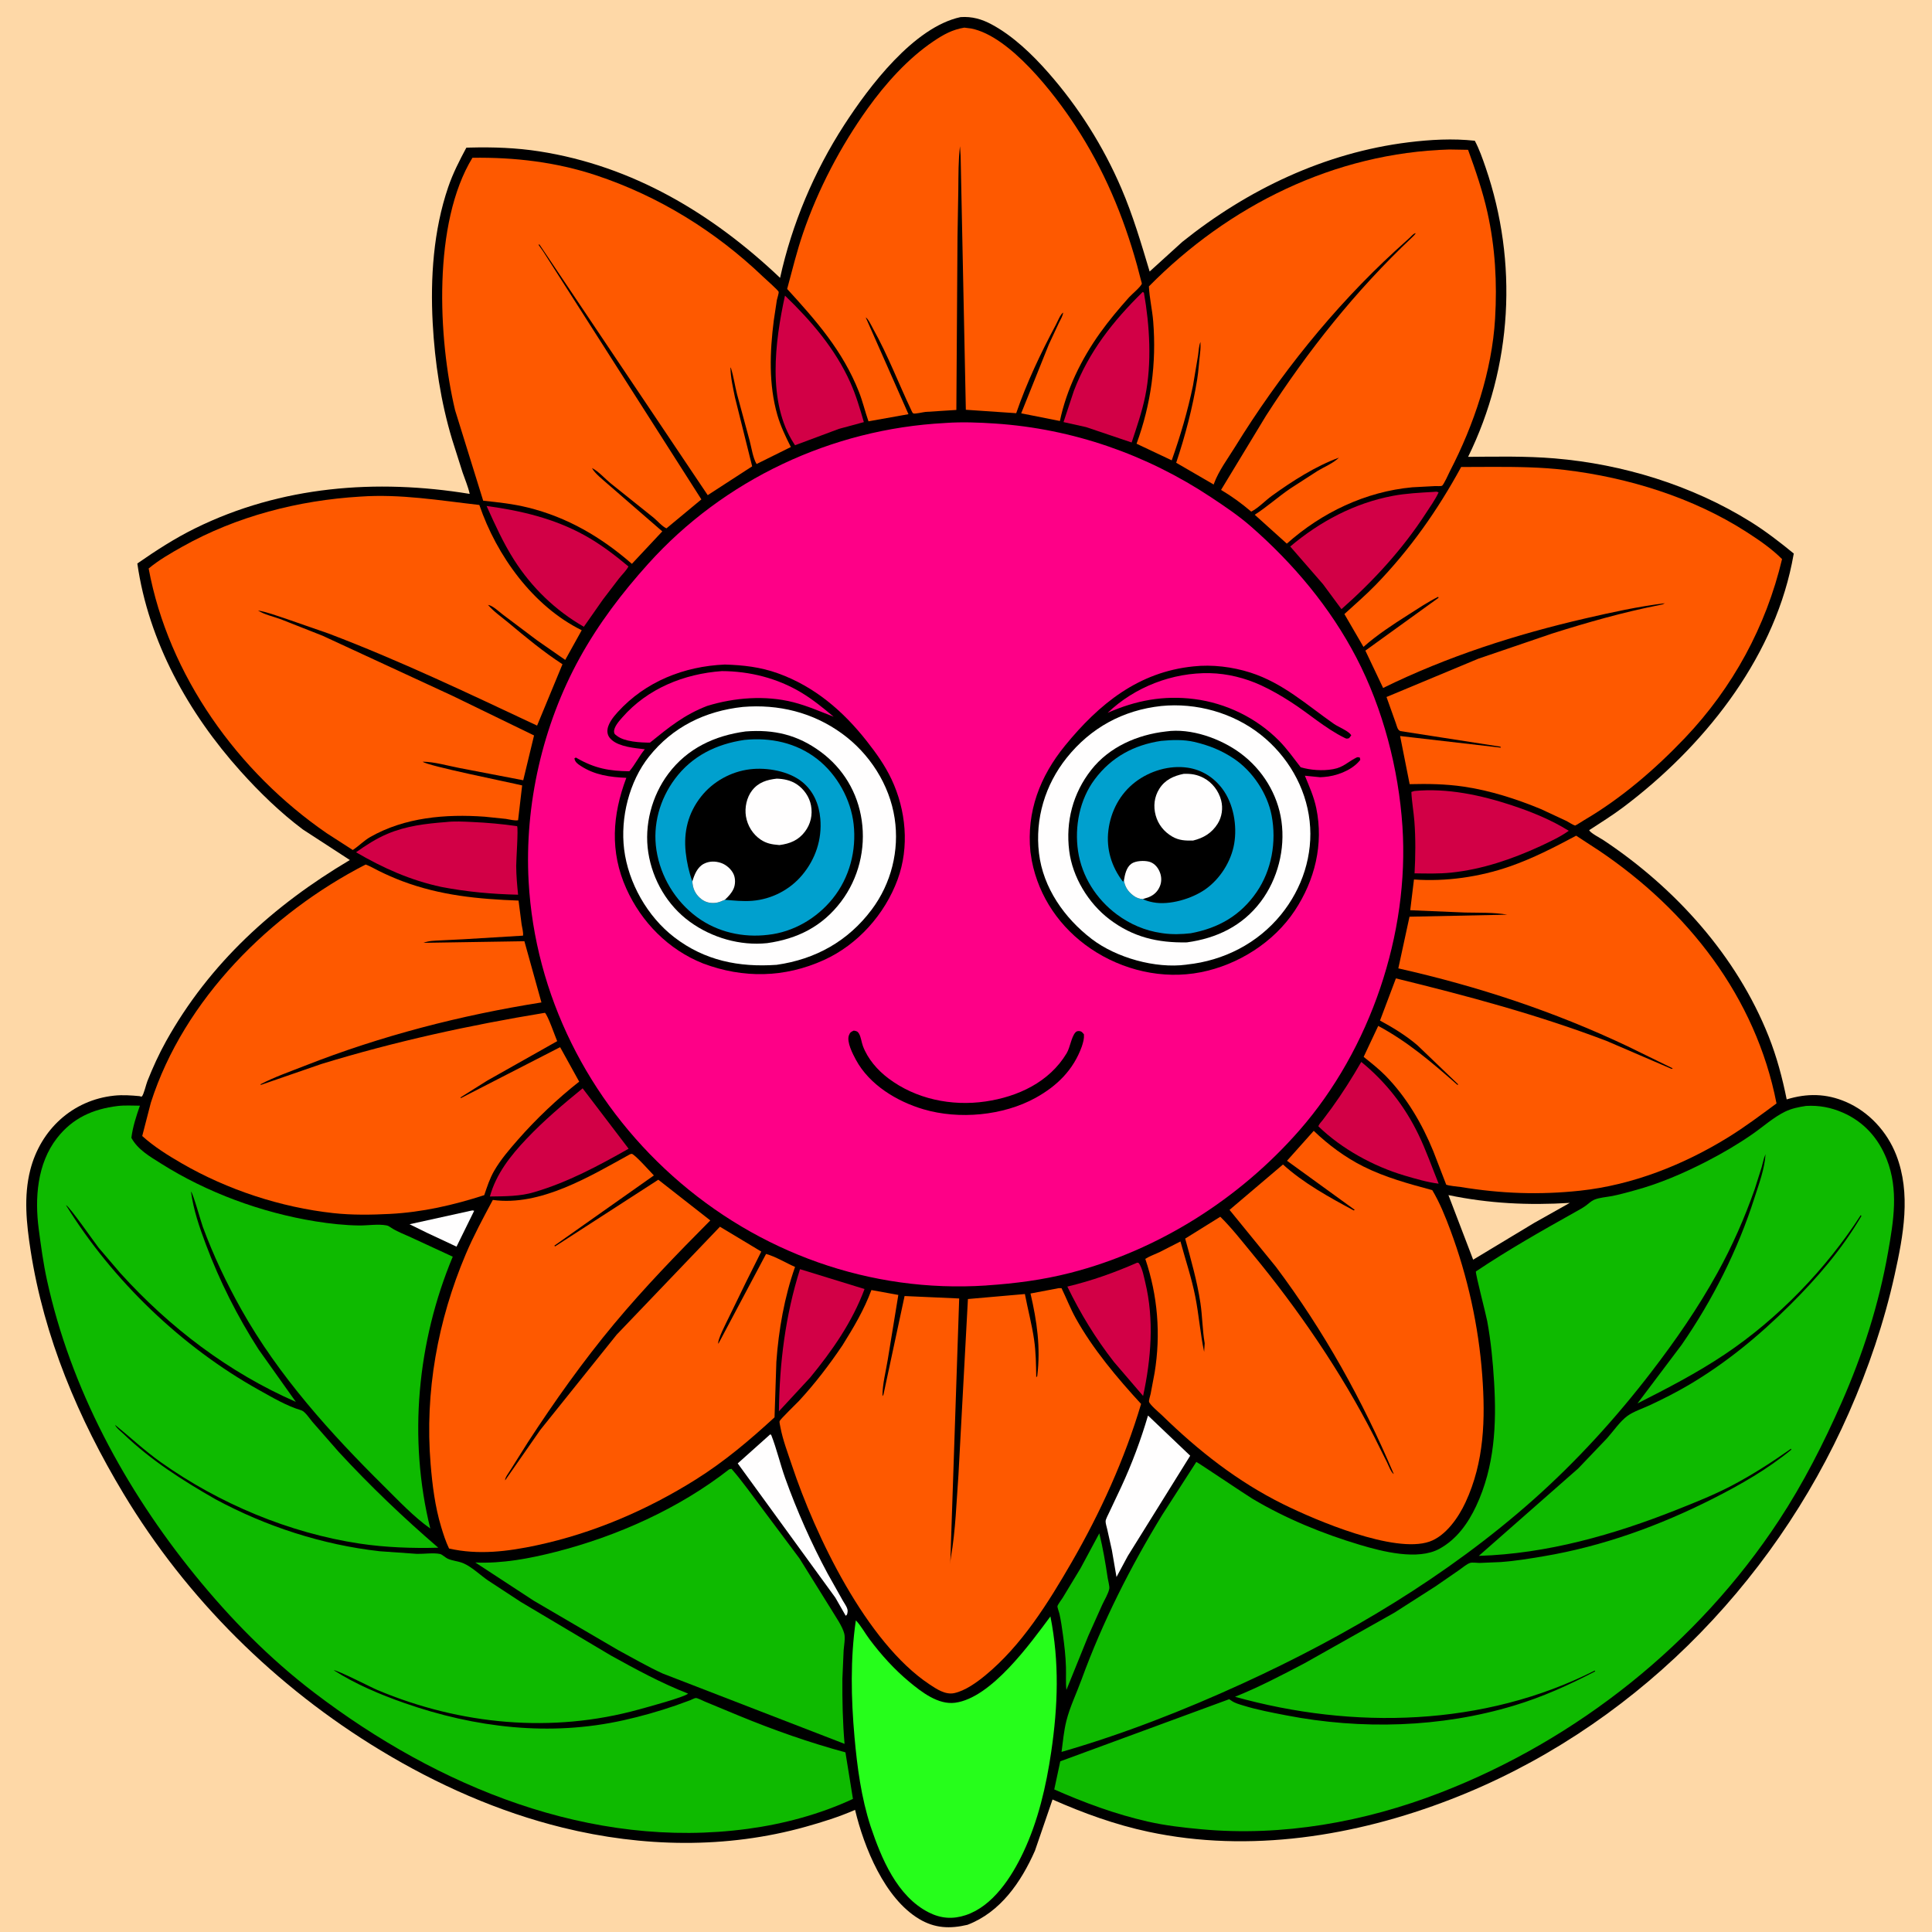 <svg version="1.1" xmlns="http://www.w3.org/2000/svg" style="display: block;" viewBox="0 0 2048 2048" width="1024" height="1024">
<path transform="translate(0,0)" fill="rgb(254,216,167)" d="M -0 -0 L 2048 0 L 2048 2048 L -0 2048 L -0 -0 z"/>
<path transform="translate(0,0)" fill="rgb(0,0,0)" d="M 1018.2 18.139 C 1030.48 17.291 1040.74 20.235 1051.5 26.052 C 1074.08 38.255 1094.37 57.828 1111.2 76.966 C 1143.22 113.378 1169.43 154.853 1188.58 199.397 C 1201 228.287 1209.65 257.8 1218.67 287.82 L 1253.34 256.351 C 1322.58 200.844 1404.48 161.791 1493 150.856 C 1516.13 147.998 1540.14 146.644 1563.37 149.206 C 1568.11 158.152 1571.53 167.96 1574.81 177.515 C 1609.33 278.148 1603.29 388.458 1556.26 484.276 C 1586.71 484.055 1617.49 483.374 1647.86 485.912 C 1720.28 491.961 1793.47 514.433 1855.33 552.881 C 1871.59 562.987 1886.67 574.675 1901.48 586.77 L 1899.42 597.5 C 1877.93 701.858 1804.32 792.716 1720.89 855.566 C 1709.26 864.333 1696.76 872.065 1684.57 880.047 C 1686.23 883.238 1696.52 888.468 1700.02 890.798 C 1775.97 941.354 1841 1013.33 1874.89 1098.73 C 1883.47 1120.35 1889.37 1142.63 1893.97 1165.4 C 1915.53 1158.85 1935.74 1159.02 1956.72 1168.03 C 1981.15 1178.53 2000.49 1199.66 2010.08 1224.34 C 2026.02 1265.36 2017.61 1309.7 2008.41 1351.34 C 1997.3 1401.57 1980.67 1450.45 1959.94 1497.5 C 1878.66 1681.99 1726.81 1834.3 1537.84 1907.41 C 1436.88 1946.47 1324.64 1964.61 1217.51 1941.79 C 1182.3 1934.3 1148.58 1922.08 1115.73 1907.56 L 1097.08 1961.87 C 1082.39 1995.12 1060.54 2026.99 1025.57 2040.38 C 1007.04 2044.75 990.918 2044.16 974.237 2034.14 C 937.635 2012.17 915.885 1958.22 906.41 1918.52 C 889.577 1925.95 871.822 1931.46 854.126 1936.42 C 770.042 1960 681.122 1958.17 596.686 1937.42 C 528.464 1920.65 463.519 1891.8 403.531 1855.51 C 292.515 1788.35 197.897 1694.7 130.914 1583.32 C 83.153 1503.9 46.648 1417.49 32.427 1325.46 C 28.063 1297.21 24.928 1268.25 32.112 1240.14 C 43.006 1197.5 76.834 1166.05 121.1 1161.42 C 129.97 1160.49 139.034 1161.12 147.882 1161.95 C 148.735 1162.03 149.849 1162.82 150.439 1162.2 C 152.437 1160.1 154.886 1149.44 156.246 1146.02 C 161.999 1131.56 168.45 1117.35 176.027 1103.75 C 222.2 1020.9 290.064 959.613 370.855 911.654 L 321.011 879.242 C 297.099 861.313 275.006 839.816 255.08 817.618 C 199.655 755.876 157.479 680.252 145.574 597.321 C 165.452 583.507 185.36 570.616 207.111 559.913 C 298.06 515.157 398.947 507.364 497.899 523.553 C 496.243 515.909 492.895 508.248 490.363 500.816 L 479.284 465.91 C 467.25 426.049 460.925 384.023 458.681 342.5 C 456.094 294.624 459.481 244.161 475.063 198.5 C 480.123 183.674 486.976 170.298 494.346 156.564 L 498.361 156.432 C 522.722 155.788 547.488 156.683 571.596 160.435 C 670.802 175.874 755.099 226.431 826.924 294.548 C 839.459 237.535 862.99 181.814 894.724 132.729 C 921.157 91.844 968.578 28.846 1018.2 18.139 z"/>
<path transform="translate(0,0)" fill="rgb(255,254,254)" d="M 498.757 1283.5 C 500.625 1283.09 500.696 1282.9 502.637 1283.5 L 483.938 1321.5 L 452.367 1306.71 L 434.134 1297.75 L 498.757 1283.5 z"/>
<path transform="translate(0,0)" fill="rgb(255,254,254)" d="M 816.439 1520.5 L 817.496 1521.05 C 823.31 1535.8 826.978 1551.92 832.371 1566.97 C 844.665 1601.29 860.073 1636.02 877.337 1668.11 L 893.497 1696.87 C 895.38 1700.17 899.194 1704.93 898.45 1708.8 C 898.066 1710.8 898.246 1711.65 896.5 1712.79 L 885.469 1693.53 L 782.015 1551.27 L 816.439 1520.5 z"/>
<path transform="translate(0,0)" fill="rgb(254,216,167)" d="M 1535.41 1266.85 C 1578.38 1275.81 1620.32 1277.82 1664.06 1275.1 L 1626.47 1296.23 L 1561.61 1335.32 L 1535.41 1266.85 z"/>
<path transform="translate(0,0)" fill="rgb(14,186,0)" d="M 1165.33 1625.39 C 1169.18 1641.15 1171.85 1656.84 1174.23 1672.89 C 1174.62 1675.58 1176.35 1681.6 1175.89 1684.08 C 1174.9 1689.39 1170.74 1696.07 1168.45 1701.02 L 1153.73 1733.88 L 1130.45 1791.4 C 1129.55 1783.46 1130.2 1775.03 1129.95 1767 C 1129.61 1755.68 1128.31 1744.13 1126.75 1732.91 C 1125.7 1725.45 1124.68 1717.85 1123.01 1710.5 C 1122.63 1708.8 1120.76 1704.01 1120.94 1702.69 C 1121.18 1701.02 1125.36 1695.54 1126.47 1693.75 L 1145.5 1662.29 L 1165.33 1625.39 z"/>
<path transform="translate(0,0)" fill="rgb(255,254,254)" d="M 1216.94 1500.52 L 1261.66 1543.12 L 1195.55 1649.35 L 1183.54 1671.7 L 1178.62 1643.12 L 1173.68 1621 C 1173.19 1618.75 1171.84 1614.62 1171.99 1612.48 C 1172.14 1610.26 1174.8 1605.43 1175.76 1603.31 L 1188.44 1576.42 C 1199.86 1551.81 1209.29 1526.54 1216.94 1500.52 z"/>
<path transform="translate(0,0)" fill="rgb(210,0,70)" d="M 848.044 1345.36 L 916.448 1366.42 C 903.441 1401.39 882.28 1431.67 858.761 1460.31 L 825.67 1496.05 C 826.3 1444.68 832.518 1394.46 848.044 1345.36 z"/>
<path transform="translate(0,0)" fill="rgb(210,0,70)" d="M 1205.41 1338.5 L 1206.84 1338.63 L 1208.13 1340.42 C 1211.19 1345.71 1212.61 1353.55 1214.04 1359.47 C 1223.55 1398.79 1220.23 1440.54 1211.73 1479.76 L 1180.83 1443.72 C 1161.14 1418.45 1145.42 1392.58 1131.42 1363.83 C 1157.04 1357.72 1181.31 1349.09 1205.41 1338.5 z"/>
<path transform="translate(0,0)" fill="rgb(210,0,70)" d="M 1443 1125.68 C 1468.85 1146.73 1489 1172.44 1503.56 1202.5 C 1511.72 1219.36 1517.98 1237.37 1525.01 1254.75 C 1512.77 1253.2 1500.59 1249.58 1488.78 1246.1 C 1455.98 1236.36 1422.15 1217.85 1397.54 1193.95 C 1398.18 1191.56 1400.68 1189.17 1402.19 1187.21 L 1411.85 1174.25 C 1423.07 1158.75 1433.43 1142.25 1443 1125.68 z"/>
<path transform="translate(0,0)" fill="rgb(210,0,70)" d="M 617.618 1153.66 L 666.355 1217.69 C 634.441 1235.77 601.848 1253.27 566.524 1263.65 C 551.495 1268.29 534.862 1268.11 519.295 1268.34 C 525.942 1244.32 541.185 1225.08 558.071 1207.27 C 576.652 1187.67 596.755 1170.71 617.618 1153.66 z"/>
<path transform="translate(0,0)" fill="rgb(210,0,70)" d="M 1211.29 309.5 L 1212.6 310.274 C 1218.76 345.163 1221.13 385.15 1213.98 420 C 1210.58 436.594 1204.91 453.013 1199.58 469.067 L 1151.33 452.76 L 1127.38 447.443 L 1138.38 414.229 C 1154.43 372.475 1179.76 340.525 1211.29 309.5 z"/>
<path transform="translate(0,0)" fill="rgb(210,0,70)" d="M 832.109 313.355 C 860.1 340.373 885.328 369.683 901.401 405.522 C 907.474 419.064 911.594 433.24 915.724 447.461 L 889.332 454.62 L 842.793 471.985 L 841.788 470.486 C 812.961 426.368 821.547 361.752 832.109 313.355 z"/>
<path transform="translate(0,0)" fill="rgb(210,0,70)" d="M 1519.55 521.432 C 1521.93 521.269 1522.85 520.79 1524.97 522 C 1521.27 529.878 1515.87 537.353 1511.12 544.672 C 1486.57 582.435 1455.72 616.008 1422 645.728 L 1402.46 619.282 L 1367.7 579.315 C 1399.14 552.837 1435.85 533.261 1476.53 525.617 C 1490.69 522.958 1505.2 522.286 1519.55 521.432 z"/>
<path transform="translate(0,0)" fill="rgb(210,0,70)" d="M 515.808 536.351 C 552.146 541.334 587.055 549.478 619.5 567.346 C 636.303 576.599 651.507 588.22 666.201 600.468 C 663.767 604.996 659.462 609.069 656.221 613.143 L 639.058 635.624 L 618.886 664.422 C 588.722 647.085 563.699 622.879 544.957 593.528 C 533.455 575.515 524.588 555.799 515.808 536.351 z"/>
<path transform="translate(0,0)" fill="rgb(210,0,70)" d="M 472.709 871.428 C 481.478 870.353 491.454 870.942 500.293 871.335 C 516.38 872.05 532.243 873.452 548.179 875.767 C 549.545 878.945 547.159 911.446 547.196 917.951 C 547.254 928.154 548.163 938.285 549.205 948.428 C 521.619 947.823 494.889 945.398 467.777 940.173 C 434.947 933.111 406.299 920.262 377.42 903.443 C 388.026 895.958 398.684 888.997 410.679 883.921 C 430.517 875.525 451.436 873.046 472.709 871.428 z"/>
<path transform="translate(0,0)" fill="rgb(210,0,70)" d="M 1499.22 838.5 C 1534.07 835.117 1570.04 842.879 1602.95 853.787 C 1623.54 860.612 1644.5 869.125 1662.96 880.675 C 1653.93 887.163 1642.84 892.24 1632.81 896.989 C 1602.83 910.759 1571.26 921.58 1538.29 925.01 C 1525.39 926.352 1512.43 925.97 1499.48 925.785 C 1500.48 907.589 1500.7 888.776 1499.3 870.605 C 1498.5 860.222 1496.54 849.879 1496.11 839.5 L 1499.22 838.5 z"/>
<path transform="translate(0,0)" fill="rgb(38,254,27)" d="M 1113.49 1713.49 C 1123.1 1762.18 1121.47 1808.22 1114.34 1856.99 C 1109.04 1893.31 1100.45 1930.35 1084.69 1963.66 C 1072.35 1989.76 1052.56 2020.59 1023.69 2030.14 C 1010.01 2034.66 997.407 2033.79 984.452 2027.21 C 950.855 2010.15 934.268 1969.86 922.922 1936.18 C 912.891 1905.31 908.664 1873.3 905.789 1841.09 C 902.154 1800.38 901.283 1758.22 907.243 1717.66 C 912.659 1723.28 916.915 1731.24 921.644 1737.57 C 933.996 1754.1 948.076 1769.71 963.971 1782.89 C 976.983 1793.68 994.535 1807.36 1012.5 1804.97 C 1050.74 1799.9 1091.9 1742.54 1113.49 1713.49 z"/>
<path transform="translate(0,0)" fill="rgb(14,186,0)" d="M 772.998 1557.5 L 775.438 1557.03 C 787.268 1570.58 797.791 1585.67 808.639 1600.03 L 847.5 1652.02 L 881.819 1707.12 C 886.046 1714.3 892.874 1723.63 894.956 1731.69 C 896.198 1736.49 894.664 1744.43 894.291 1749.39 L 892.968 1779.69 C 892.798 1802.74 893.312 1825.58 895.262 1848.57 L 702.486 1774.01 C 686.348 1766.6 670.621 1757.48 655 1749.03 L 565.891 1696.89 L 503.853 1656.31 C 532.454 1657.57 561.411 1652.1 589 1645.07 C 654.092 1628.49 719.965 1599.03 772.998 1557.5 z"/>
<path transform="translate(0,0)" fill="rgb(254,89,0)" d="M 1022.2 29.29 L 1029.49 30.213 C 1070.47 38.202 1117.76 99.446 1139.99 133.5 C 1170.15 179.676 1190.61 228.247 1205.35 281.272 L 1209.52 297.193 C 1209.63 297.628 1210.47 300.289 1210.37 300.68 C 1209.57 303.87 1199.6 312.069 1196.77 315.244 C 1186.04 327.256 1175.5 339.796 1166.13 352.899 C 1146.28 380.665 1130.55 412.732 1123.54 446.269 L 1082.51 438.133 L 1111.77 365.222 L 1122.42 342.388 C 1123.99 339.086 1126.7 334.914 1126.96 331.303 C 1123.96 333.36 1121 341.034 1119.22 344.367 C 1103.2 374.289 1088.25 405.889 1077.22 437.999 L 1023.83 434.374 L 1018.29 164.844 L 1017.63 155 C 1015.82 170.224 1016.02 185.607 1015.85 200.91 L 1014.99 251.074 L 1013.78 434.564 L 981.075 436.645 C 978.539 436.898 970.245 438.905 968.311 438.289 C 967.31 437.971 966.564 436.042 966.214 435.303 C 952.479 406.349 941.368 376.891 925.664 348.76 C 924.23 346.191 920.26 337.611 917.708 336.5 L 963.007 439.06 L 920.623 446.616 C 916.944 436.168 914.485 425.396 910.383 415.065 C 893.152 371.665 865.381 340.209 834.419 306.3 C 839.762 286.473 844.7 266.22 851.371 246.809 C 867.313 200.42 891.14 154.896 919.712 115.037 C 938.673 88.585 962.485 61.954 989.678 43.657 C 1000.21 36.569 1009.53 31.389 1022.2 29.29 z"/>
<path transform="translate(0,0)" fill="rgb(254,89,0)" d="M 1122.29 1365.5 L 1125.25 1365.5 C 1130.43 1376.12 1134.58 1387.01 1140.35 1397.41 C 1158.5 1430.07 1184.37 1460.8 1209.6 1488.22 C 1192.27 1546.58 1166.47 1603.35 1136 1656.07 C 1111.17 1699.03 1083.02 1744.33 1044.3 1776.11 C 1035.32 1783.48 1023.1 1792.3 1011.5 1794.78 C 1002.12 1796.78 992.733 1790.45 985.24 1785.46 C 918.285 1740.96 864.25 1627.79 839.346 1552.98 C 835.026 1540.01 829.756 1526.29 827.259 1512.88 C 827.01 1511.54 826.048 1507.56 826.374 1506.52 C 827.008 1504.48 844.315 1487.86 847.004 1484.96 C 863.879 1466.71 879.293 1446.53 893.153 1425.94 C 905.011 1406.93 915.881 1388.62 923.737 1367.5 L 952.262 1372.69 L 941.021 1441.5 C 938.984 1453.91 935.416 1467.4 935.427 1479.96 C 936.465 1478.48 936.421 1478.92 936.687 1477.48 L 958.893 1373.85 L 1016.78 1376.44 L 1007.31 1658 C 1007.45 1655.53 1007.57 1653.1 1008 1650.66 C 1012.99 1622.33 1013.84 1592.29 1015.99 1563.58 L 1026.04 1377.02 L 1086.43 1371.73 C 1089.53 1388 1093.83 1403.86 1096.21 1420.31 C 1098.1 1433.46 1098.26 1446.75 1098.46 1460 L 1099.5 1458.74 C 1103.25 1428.38 1099.23 1400.76 1092.38 1371.17 L 1122.29 1365.5 z"/>
<path transform="translate(0,0)" fill="rgb(254,89,0)" d="M 1392.61 1198.74 C 1408.05 1213.57 1426.04 1226.91 1445.22 1236.5 C 1468.45 1248.12 1493.29 1254.86 1518.26 1261.59 C 1526.14 1274.73 1532.16 1289.73 1537.5 1304.07 C 1555.75 1353.09 1567.36 1405.58 1571.23 1457.75 C 1574.67 1504.06 1573.44 1549.72 1553.48 1592.62 C 1546.06 1608.58 1532.55 1628.27 1515.15 1634.23 C 1477.96 1646.96 1395.09 1611.78 1360.18 1594.49 C 1311.83 1570.54 1270.39 1537.91 1231.94 1500.41 C 1229.22 1497.76 1218.57 1488.95 1218 1485.77 C 1217.72 1484.18 1219.33 1479.44 1219.69 1477.68 L 1223.95 1455.11 C 1230.6 1414.39 1227.26 1373.49 1214.07 1334.46 C 1218.66 1331.55 1224.14 1329.68 1229.08 1327.36 L 1251.33 1315.99 C 1256.67 1335.65 1263.17 1354.66 1267.11 1374.74 C 1270.89 1393.97 1272.37 1413.98 1276.43 1433 L 1277.01 1423.88 C 1274.59 1409.89 1274.61 1395.27 1272.47 1381.12 C 1268.96 1357.9 1262.54 1335.57 1256.35 1312.96 L 1293.58 1289.79 C 1305.72 1301.75 1316.46 1315.61 1327.3 1328.74 C 1376.45 1388.28 1421.67 1454.33 1456.78 1523.09 L 1470.47 1550.54 C 1471.77 1553.23 1474.93 1561.49 1477.46 1562.5 C 1444.47 1484.63 1403.27 1410.51 1352.46 1342.81 L 1303.35 1282.53 L 1360.03 1234.4 C 1381.73 1254.19 1409.23 1269.24 1435 1283.09 L 1436.08 1282.5 L 1364.28 1230.46 L 1392.61 1198.74 z"/>
<path transform="translate(0,0)" fill="rgb(254,89,0)" d="M 1670.78 885.854 L 1694.92 901.593 C 1788.91 964.886 1861.21 1056.75 1883.18 1169.69 C 1866.47 1181.98 1849.95 1194.46 1832.28 1205.38 C 1784.86 1234.7 1730.69 1256.21 1674.95 1262.18 C 1631.87 1266.79 1591.26 1265.3 1548.51 1258.29 C 1545.59 1257.81 1534.91 1257.02 1532.94 1255.64 C 1532.67 1255.45 1532.73 1255 1532.62 1254.68 L 1519.4 1220.42 C 1507.48 1191.19 1490.9 1162.92 1468.7 1140.29 C 1461.57 1133.03 1453.45 1126.7 1445.53 1120.32 L 1460.98 1087.49 C 1492.81 1104.61 1518.09 1126.45 1545 1150.06 L 1545.76 1149.5 L 1502.59 1108.1 C 1490.68 1097.87 1476.63 1089.26 1462.86 1081.84 L 1479.72 1037.13 C 1555.2 1055.6 1630.26 1075.7 1702.98 1103.4 L 1772 1133.09 L 1773.17 1132.5 L 1725.25 1109.07 C 1646.95 1071.96 1566.76 1045.58 1482.28 1026.51 L 1494.13 971.751 L 1597.79 969.593 C 1583.3 967.005 1567.76 967.67 1553.05 967.314 L 1494.89 964.882 L 1498.87 932.293 C 1532.86 934.704 1568.17 929.644 1600.32 918.498 C 1624.84 909.996 1647.95 898.069 1670.78 885.854 z"/>
<path transform="translate(0,0)" fill="rgb(254,89,0)" d="M 1536.35 158.472 L 1556.22 158.81 C 1564.12 180.469 1571.77 202.769 1576.77 225.282 C 1585.01 262.386 1587.1 299.695 1584.87 337.56 C 1581.59 393.349 1562.52 450.223 1536.93 499.552 C 1535.73 501.859 1530.42 514.077 1528.47 514.986 C 1527.28 515.545 1522.78 515.205 1521.31 515.265 L 1497.12 516.547 C 1447.46 521.123 1401.06 543.358 1364.08 576.289 L 1330.07 545.654 C 1343.14 537.313 1355.05 526.499 1367.97 517.734 L 1396.89 499.068 C 1404.17 494.725 1413.29 491.069 1419.32 485.133 C 1394.36 494.255 1369.69 510.088 1348.2 525.615 C 1341.16 530.696 1333.98 538.487 1326.36 542.34 C 1316.06 533.602 1305.98 526.235 1294.37 519.32 L 1342.05 440.657 C 1386.27 371.859 1437.18 307.979 1496.65 251.81 C 1498.21 250.311 1499.62 249.031 1500.77 247.177 L 1499.5 247.481 C 1497.91 248.187 1495.71 250.781 1494.37 251.975 L 1479.05 265.869 C 1413.5 326.02 1355.68 398.377 1309.05 474 C 1301.64 486.01 1291.76 499.227 1286.95 512.432 L 1286.55 513.606 L 1246.81 490.539 C 1256.41 461.898 1264.25 431.986 1269.07 402.155 C 1270.6 392.667 1271.01 383.288 1272.19 373.8 C 1272.67 369.983 1272.64 366.338 1272.55 362.5 C 1270.78 366.526 1270.67 372.326 1270 376.752 L 1264.64 408.6 C 1259.09 435.444 1251.24 462.151 1242.08 487.973 L 1204.8 470.366 C 1220.15 428.502 1226.01 385.084 1222.44 340.644 C 1221.45 328.28 1218.44 315.888 1217.88 303.595 C 1302.67 217.726 1414.66 162.032 1536.35 158.472 z"/>
<path transform="translate(0,0)" fill="rgb(254,89,0)" d="M 500.799 167.249 C 545.31 166.6 589.47 171.74 631.846 185.819 C 698.193 207.863 758.226 244.957 808.733 293.201 C 810.687 295.067 825.229 307.946 825.412 309.351 C 825.649 311.162 823.887 316.098 823.5 318.108 L 820.23 339.782 C 816.046 372.881 814.713 407.614 824.062 440 C 827.498 451.902 832.774 462.828 838.325 473.858 L 802.002 491.877 C 798.14 485.505 796.604 474.517 794.643 467.099 L 781.288 417.864 C 778.934 408.522 777.584 398.63 774.626 389.5 L 774.342 390 C 774.505 400.476 777.016 410.888 779.06 421.135 L 797.33 494.338 L 750.212 524.887 L 571.782 259.068 L 570.842 259.5 L 575.813 266.54 L 743.491 529.383 L 706.489 560.074 C 702.118 558.261 696.689 551.934 692.779 548.716 L 647.134 512.205 C 641.215 507.381 634.198 499.347 627.5 496.141 C 630.558 501.978 639.361 508.692 644.407 513.256 L 702.064 563.273 L 669.841 597.697 C 637.301 569.369 601.603 548.354 559.426 537.97 C 543.794 534.121 528.183 532.42 512.209 530.788 L 482.392 434.788 C 464.276 358.485 458.634 236.247 500.799 167.249 z"/>
<path transform="translate(0,0)" fill="rgb(254,89,0)" d="M 667.987 1223.5 L 669.573 1223.11 C 672.471 1223.11 689.916 1242.71 693.131 1246.03 L 587.567 1320.5 L 588.5 1321.19 L 697.843 1250.55 L 752.954 1293.71 C 717.723 1329.15 683.086 1364.88 651.056 1403.31 C 618.129 1442.8 587.76 1485.65 559.675 1528.71 L 540.905 1558.54 C 539.486 1560.89 534.97 1566.7 535.5 1569.22 L 572.756 1515.74 L 653.728 1414.78 L 763.176 1300.37 L 806.985 1326.72 L 790.954 1358.79 L 772.688 1396.33 C 770.262 1401.51 760.103 1420.61 761.5 1424.46 L 812.057 1329.24 C 821.996 1331.9 833.189 1338.83 842.795 1342.99 C 831.524 1374.73 825.343 1410.06 822.976 1443.61 L 821.042 1502.42 C 794.753 1526.61 768.064 1549.17 737.731 1568.24 C 686.135 1600.67 628.871 1625.24 569.21 1638.04 C 538.323 1644.66 507.174 1648.57 476.024 1641.5 C 472.495 1634.2 469.989 1626.34 467.654 1618.59 C 461.099 1596.85 458.314 1574.37 456.454 1551.8 C 450.18 1475.7 463.982 1399.76 493.697 1329.56 C 502.022 1309.89 512.332 1290.8 522.413 1271.98 C 572.911 1278.94 625.353 1246.98 667.987 1223.5 z"/>
<path transform="translate(0,0)" fill="rgb(254,89,0)" d="M 387.581 916.435 C 392.261 918.041 397.115 921.034 401.576 923.22 C 409.632 927.168 417.857 930.826 426.255 933.99 C 466.786 949.262 506.847 953.055 549.685 954.664 L 552.94 980 C 553.492 983.588 554.91 988.286 554.416 991.828 L 491.333 995.647 L 466.692 996.872 C 460.818 997.192 454.43 997.188 448.938 999.436 L 555.888 997.738 L 573.941 1062.63 C 488.378 1076.19 403.901 1097.99 323.236 1129.72 C 307.43 1135.94 291.224 1141.55 276.121 1149.36 L 276.5 1150.05 L 340.622 1127.9 C 418.32 1104.08 497.508 1086.76 577.657 1073.61 C 580.918 1076.65 588.368 1098.41 590.647 1103.68 L 516.589 1145.44 L 488.174 1163.29 L 488.5 1164.08 L 593.75 1110.04 L 613.957 1146.58 C 590.826 1164.8 568.395 1186.04 548.979 1208.2 C 539.977 1218.47 530.736 1229.22 523.877 1241.06 C 519.148 1249.23 516.33 1258.01 513.329 1266.91 C 480.63 1277.51 447.654 1285.04 413.211 1286.81 C 393.466 1287.82 373.082 1288.12 353.406 1285.96 C 297.696 1279.85 241.139 1261.25 192.616 1233.18 C 177.97 1224.71 163.342 1215.59 150.766 1204.22 L 159.913 1168.85 C 194.973 1059.24 286.976 968.103 387.581 916.435 z"/>
<path transform="translate(0,0)" fill="rgb(254,89,0)" d="M 381.771 526.427 C 424.648 523.418 465.831 530.487 508.13 535.282 C 526.417 588.969 565.147 642.73 616.643 668.072 L 599.164 699.541 L 569.559 678.951 L 532.781 651.286 C 528.947 648.358 522.119 641.761 517.323 641.229 C 523.22 648.196 531.74 654.078 538.756 659.94 C 557.424 675.536 575.835 690.822 596.253 704.118 L 569.338 769.168 C 496.119 734.805 423.829 700.261 348.132 671.507 L 302.536 655.671 C 293.057 652.579 283.325 648.875 273.5 647.119 C 279.596 651.342 290.491 653.759 297.63 656.416 L 342 673.926 L 479.966 737.737 L 566.116 779.608 L 554.651 827.1 L 486.938 814.095 C 474.757 811.766 460.442 807.517 448.078 807.428 C 452.397 811.746 539.615 829.2 553.499 832.587 L 549.197 869.49 C 545.42 870.183 540.084 868.612 536.238 868.055 L 513.78 865.735 C 472.426 862.756 429.124 866.386 392.5 887.248 C 385.658 891.146 380.444 896.808 373.958 901.037 L 346.457 883.326 C 252.106 818.397 178.623 716.063 157.579 602.637 C 168.214 593.715 181.288 586.233 193.361 579.462 C 250.839 547.226 316.238 530.377 381.771 526.427 z"/>
<path transform="translate(0,0)" fill="rgb(254,89,0)" d="M 1548.88 495.03 L 1582.19 494.899 C 1607.97 494.879 1633.65 495.12 1659.29 498.198 C 1726.02 506.207 1794.82 527.467 1851.51 563.986 C 1864.71 572.487 1877.9 581.521 1889.05 592.65 C 1872.12 664.054 1836.77 729.007 1786.1 782.261 C 1754.74 815.212 1718.82 846.188 1679.5 869.258 C 1678.48 869.854 1670.19 875.172 1669.78 875.094 C 1667.46 874.651 1662.9 871.46 1660.59 870.304 L 1633.44 857.664 C 1607.53 846.948 1579.32 837.902 1551.54 833.842 C 1532.3 831.03 1513.67 830.769 1494.29 831.249 L 1484.17 780.217 L 1590.95 792.538 L 1590.56 791.5 L 1484.5 774.983 C 1481.38 773.965 1480.76 769.644 1479.71 766.784 L 1469.75 738.843 L 1567 698.288 L 1645.43 671.541 C 1682.65 659.794 1721.02 648.84 1759.34 641.348 C 1761.57 640.913 1762.81 640.687 1764.74 639.464 C 1736.31 642.989 1708.6 649.065 1680.72 655.499 C 1607.05 672.498 1534.15 695.858 1466.16 729.272 L 1447.35 689.683 L 1524.94 633.683 L 1524.5 632.683 C 1513.43 638.168 1502.92 645.268 1492.5 651.894 C 1476.26 662.21 1459.76 673.007 1445.33 685.741 L 1425.12 650.931 C 1436.35 640.639 1447.93 630.719 1458.53 619.765 C 1494.79 582.276 1523.97 540.828 1548.88 495.03 z"/>
<path transform="translate(0,0)" fill="rgb(14,186,0)" d="M 124.806 1172.4 C 132.443 1171.5 140.585 1172.05 148.289 1172.07 C 144.431 1183.32 140.746 1194.28 139.27 1206.15 C 146.075 1218.73 158.883 1225.93 170.643 1233.37 C 219.433 1264.25 277.548 1285.53 334.5 1294.7 C 349.551 1297.12 365.618 1298.91 380.853 1299.05 C 389.784 1299.13 400.986 1297.31 409.622 1298.96 C 411.534 1299.33 412.617 1300.05 414.175 1301.13 C 420.469 1305.46 428.924 1308.5 435.899 1311.76 L 479.94 1332.13 C 442.192 1422.59 432.59 1525.11 456.109 1620.29 C 438.486 1607.86 422.561 1590.81 407.247 1575.67 C 350.492 1519.54 295.228 1458.33 255.932 1388.31 C 239.988 1359.9 226.257 1331.02 214.972 1300.44 C 213.098 1295.36 204.579 1264.77 202.5 1263.1 C 204.92 1282.23 211.56 1301.3 218.301 1319.3 C 232.812 1358.05 251.698 1395.56 274.07 1430.38 L 313.61 1486.04 C 242.286 1454.83 179.679 1407.16 127.606 1349.6 L 104.498 1322.58 C 100.385 1317.4 73.406 1278.44 69.926 1277.5 C 119.202 1357.21 192.644 1427.88 274.607 1473.5 C 288.68 1481.33 303.866 1490.4 319.365 1494.97 C 323.259 1496.11 328.273 1503.8 331.134 1507.2 L 358.911 1538.93 C 392.2 1574.99 427.417 1608.66 464.622 1640.64 C 437.099 1641.39 408.498 1640.37 381.263 1636.28 C 306.439 1625.02 232.301 1593.83 170.734 1550.19 C 153.452 1537.94 138.317 1523.73 122 1510.41 C 123.143 1513.65 128.41 1517.59 131.075 1520.15 C 160.102 1548.02 193.761 1569.49 228.556 1589.33 C 282.211 1618.24 341.856 1637.56 402.5 1644.38 L 441.965 1647.16 C 449.241 1647.32 459.654 1645.82 466.53 1647.3 C 468.603 1647.74 472.222 1651.18 474.502 1652.23 C 479.656 1654.61 485.713 1654.85 491 1657.05 C 499.786 1660.71 509.016 1669.58 516.935 1675.08 L 552.142 1698.16 L 647.422 1754.81 C 673.981 1769.53 701.085 1784.25 729.398 1795.29 C 725.84 1799.01 685.595 1809.8 677.248 1812.11 C 585.3 1837.6 487.993 1828.39 400.286 1791.59 C 393.426 1788.71 357.93 1770.39 353.776 1770.5 C 376.809 1785.29 403.057 1796.32 428.825 1805.33 C 503.617 1831.49 582.88 1840.95 660.9 1823.55 C 679.61 1819.38 697.87 1814.2 716 1807.98 L 731.539 1802.35 C 732.839 1801.84 736.336 1799.96 737.601 1799.96 C 739.676 1799.97 745.011 1802.86 747.123 1803.71 L 783.655 1818.86 C 820.535 1834.05 857.695 1847.14 896.2 1857.57 L 904.158 1906.92 C 869.426 1923.12 830.743 1933.5 792.828 1938.62 C 626.159 1961.13 464.052 1894.03 333.279 1794.43 C 285.708 1758.2 244.085 1715.79 206.467 1669.45 C 132.708 1578.59 74.885 1471.79 49.762 1356.84 C 45.894 1339.14 43.454 1320.99 41.077 1303.04 C 36.73 1270.22 39.367 1233.55 60.344 1206.52 C 76.921 1185.16 98.466 1175.61 124.806 1172.4 z"/>
<path transform="translate(0,0)" fill="rgb(14,186,0)" d="M 1914.46 1172.33 C 1928.2 1171.53 1940.83 1173.9 1953.44 1179.4 C 1975.69 1189.11 1991.18 1206.44 2000.02 1228.87 C 2012.8 1261.3 2007.25 1294.34 2001.38 1327.6 C 1991.62 1382.86 1974.71 1435.58 1952.11 1486.89 C 1933.16 1529.89 1911.66 1572.2 1885.85 1611.51 C 1800.25 1741.9 1671.9 1844.23 1526.65 1900.36 C 1446.23 1931.44 1359.7 1947 1273.5 1939.1 C 1254.36 1937.34 1235.28 1935.18 1216.5 1930.9 C 1182.52 1923.16 1149.37 1910.96 1117.56 1896.88 L 1123.93 1867.07 L 1303 1801.22 L 1305.27 1802.73 C 1309.07 1805.44 1313.44 1806.54 1317.85 1807.9 C 1332.65 1812.49 1348.3 1815.4 1363.5 1818.35 C 1442.83 1833.72 1527.44 1831.44 1605.05 1807.95 C 1635.27 1798.8 1663.05 1786.29 1690.96 1771.71 L 1690.5 1770.88 C 1572.99 1830.3 1434.53 1833.63 1309.17 1798.66 C 1334.21 1788.62 1359.12 1775.61 1383 1763.04 L 1478.3 1709.38 L 1521.82 1681.52 L 1546.91 1664.19 C 1549.95 1662.08 1555.07 1657.7 1558.54 1656.71 C 1560.87 1656.04 1565.84 1656.79 1568.41 1656.78 L 1591.21 1655.82 C 1606.26 1654.71 1621.16 1652.24 1636.03 1649.75 C 1698.78 1639.22 1759.01 1617.39 1815.62 1588.72 C 1844.89 1573.9 1873.44 1557.56 1898.89 1536.71 L 1898.5 1535.74 C 1878.48 1549.85 1857.67 1563.3 1835.98 1574.69 C 1817.05 1584.63 1797.2 1592.51 1777.36 1600.4 C 1710.73 1626.88 1639.67 1647.1 1567.59 1649.29 L 1672.94 1556.65 L 1703.43 1524.73 C 1710.01 1517.4 1717.3 1506.63 1725.18 1500.91 C 1731.75 1496.12 1741.88 1492.88 1749.32 1489.37 C 1763.14 1482.85 1776.74 1476.03 1789.91 1468.27 C 1829.74 1444.8 1864.52 1416.06 1897.27 1383.55 C 1926.04 1354.99 1952.66 1324.14 1973.19 1289 L 1972.5 1288.09 C 1935.74 1345.13 1884.82 1397.88 1828.43 1435.62 C 1798.64 1455.56 1767.66 1471.55 1735.8 1487.7 L 1782.7 1425.42 C 1815.46 1378 1842.15 1325.01 1859.72 1270.08 C 1864.38 1255.51 1870.72 1238.77 1871.53 1223.5 C 1869.51 1227.83 1868.72 1232.83 1867.39 1237.43 L 1860.02 1260.69 C 1849.22 1291.43 1836.23 1320.98 1820.43 1349.49 C 1799.78 1386.77 1776.4 1420.55 1750.5 1454.31 C 1713.35 1502.73 1671.25 1549.01 1625.6 1589.57 C 1534.47 1670.53 1427.34 1734.16 1316.85 1784.73 C 1255.16 1812.96 1190.51 1838.29 1125.28 1857.09 C 1126.75 1846.15 1127.72 1834.95 1130.39 1824.23 C 1134.06 1809.54 1141.28 1794.66 1146.49 1780.37 C 1168.71 1719.43 1198.2 1661.13 1232 1605.86 L 1268.17 1549.69 C 1269.22 1549.87 1321.05 1584.78 1327.61 1588.7 C 1362.85 1609.74 1402.12 1625.8 1441.39 1637.55 C 1465.27 1644.69 1502.93 1654.41 1525.91 1641.76 C 1544.08 1631.76 1556.13 1614.93 1564.78 1596.5 C 1584.35 1554.8 1586.53 1509.97 1583.79 1464.72 C 1582.5 1443.3 1580.38 1421.43 1576.49 1400.32 C 1575.14 1393 1563.86 1350.04 1564.52 1347.78 C 1598.72 1324.87 1633.84 1304.94 1669.73 1284.85 C 1673.56 1282.71 1677.46 1280.62 1681.03 1278.07 C 1683.77 1276.1 1686.67 1273.18 1689.73 1271.85 C 1695.31 1269.42 1703.03 1268.99 1709.07 1267.81 C 1716.59 1266.34 1724.04 1264.19 1731.45 1262.22 C 1758.61 1254.99 1784.95 1243.63 1809.87 1230.75 C 1826.34 1222.24 1842.58 1212.7 1857.81 1202.11 C 1868.81 1194.45 1880.07 1184.38 1892.03 1178.5 C 1899.19 1174.98 1906.64 1173.53 1914.46 1172.33 z"/>
<path transform="translate(0,0)" fill="rgb(254,0,135)" d="M 1001.53 448.421 L 1002.64 448.336 C 1019.93 447.141 1037.71 447.821 1055 448.981 C 1137.05 454.481 1215.21 481.679 1283.69 527.075 C 1298.34 536.787 1312.95 546.611 1326.2 558.21 C 1371.23 597.601 1410.06 643.833 1437.78 697.048 C 1466 751.221 1482.61 815.188 1486.64 876 C 1494.18 989.802 1452.52 1112.33 1377.46 1198.15 C 1314.02 1270.69 1228 1325.37 1134.49 1349.32 C 1105.28 1356.8 1076.19 1360.55 1046.15 1362.58 L 1045.16 1362.69 C 922.775 1370.71 804.094 1328.08 712.955 1246.54 C 623.53 1166.54 567.035 1054.59 560.371 934.456 C 555.867 853.258 575.226 768.632 614.478 697.474 C 634.565 661.059 659.291 628.594 687.037 597.743 C 767.431 508.35 881.67 454.69 1001.53 448.421 z"/>
<path transform="translate(0,0)" fill="rgb(0,0,0)" d="M 905.01 1092.5 C 907.649 1092.81 909.202 1093.33 910.549 1095.65 C 912.776 1099.5 913.18 1104.76 914.766 1108.96 C 919.878 1122.52 930.04 1134.26 941.5 1142.94 C 970.709 1165.07 1008.61 1172.85 1044.55 1167.63 C 1078.88 1162.64 1112.3 1147.17 1130.66 1116.54 C 1134.4 1110.31 1135.6 1099.57 1139.82 1094.6 C 1140.94 1093.28 1142.21 1092.84 1144 1092.98 C 1146.67 1093.19 1147.52 1094.63 1149.05 1096.5 C 1149.32 1101.27 1148.21 1104.78 1146.8 1109.25 C 1137.94 1134.01 1120.63 1151.11 1097.84 1163.71 C 1063.47 1182.71 1016.65 1186.99 979 1175.91 C 950.743 1167.6 921.63 1149.97 907.299 1123.42 C 903.962 1117.24 897.275 1104.39 899.891 1097.5 C 901.073 1094.39 902.054 1093.81 905.01 1092.5 z"/>
<path transform="translate(0,0)" fill="rgb(0,0,0)" d="M 1265.12 706.405 C 1284.95 704.232 1306.59 706.916 1325.5 712.979 C 1360.01 724.044 1385.13 747.15 1414.08 767.409 C 1418.73 770.666 1430.08 775.012 1432.38 779.5 L 1430.09 782.5 C 1427.36 783.23 1427.47 783.226 1424.91 781.955 C 1404.64 771.897 1387.25 756.243 1368.23 744.045 C 1358.06 737.528 1347.7 731.474 1336.72 726.429 C 1319.85 718.68 1301.09 713.977 1282.5 713.578 C 1242.96 712.728 1202.8 728.223 1174.18 755.627 C 1203.97 742.503 1233.33 736.89 1266 741.033 C 1299.58 745.291 1332.01 761.049 1355.82 785.178 C 1364.3 793.774 1371.38 803.799 1378.77 813.32 C 1388.97 816.39 1402.23 817.337 1412.68 815.421 L 1414 815.158 C 1423.33 813.504 1428.67 807.95 1436.64 803.706 C 1438.93 802.489 1439.12 802.37 1441.5 803.078 L 1441.95 805.5 L 1440.58 807.152 C 1431.9 817.054 1416.1 822.787 1403.29 823.657 L 1399.38 823.887 L 1383.23 822.291 C 1387.97 833.963 1392.74 844.289 1395.32 856.789 C 1403.21 894.943 1393.78 933.153 1372.52 965.28 C 1350.21 998.986 1312.39 1022.83 1272.88 1030.61 C 1232.51 1038.55 1189.98 1028.57 1156.12 1005.56 C 1123.86 983.626 1101.22 950.85 1093.78 912.5 L 1092.29 902.968 C 1088.05 860.41 1102.34 823.012 1129.09 790.256 C 1165.09 746.181 1206.75 712.299 1265.12 706.405 z"/>
<path transform="translate(0,0)" fill="rgb(255,254,254)" d="M 1231.01 748.388 C 1268.11 744.701 1306.98 755.563 1336.3 778.704 C 1364.74 801.146 1384.27 834.339 1388.26 870.355 C 1392.24 906.238 1380.5 941.863 1357.84 969.647 C 1332.98 1000.13 1297.14 1018.36 1258.25 1022.45 L 1257.41 1022.6 C 1224.86 1026.93 1183.33 1015.29 1157.28 995.39 C 1128.41 973.338 1105.69 941.14 1101.36 904.389 C 1097.06 867.941 1107.85 831.962 1130.67 803.399 C 1156.2 771.437 1190.44 752.776 1231.01 748.388 z"/>
<path transform="translate(0,0)" fill="rgb(0,0,0)" d="M 1235.96 775.384 C 1262.35 771.505 1294.18 782.966 1315.14 798.595 C 1338.31 815.86 1354.41 841.849 1358.41 870.514 C 1362.54 900.173 1354.45 931.899 1336.46 955.791 C 1316.99 981.636 1289.54 994.683 1258.16 998.957 C 1227.33 999.578 1200.94 993.452 1175.92 974.369 C 1153.7 957.417 1136.91 929.82 1133.41 901.952 C 1129.5 870.922 1137.34 840.843 1156.69 816.182 C 1175.94 791.662 1205.68 778.836 1235.96 775.384 z"/>
<path transform="translate(0,0)" fill="rgb(0,160,206)" d="M 1230.91 785.353 C 1242.38 784.254 1254.73 783.826 1266.02 786.455 C 1281.39 790.032 1294.85 795.384 1308 804.213 C 1327.83 817.527 1343.57 841.143 1348.01 864.6 C 1353.25 892.318 1348.1 922.371 1331.99 945.766 C 1314.89 970.606 1291.54 983.852 1262.24 989.303 C 1252.49 990.388 1242.54 990.723 1232.8 989.322 L 1231 989.048 C 1213.84 986.566 1197.97 979.755 1184.04 969.426 C 1162.22 953.257 1146.8 929.179 1142.79 902.273 C 1138.92 876.193 1144.46 847.488 1160.47 826.095 C 1178.13 802.513 1202.15 789.649 1230.91 785.353 z"/>
<path transform="translate(0,0)" fill="rgb(0,0,0)" d="M 1191.42 933.183 L 1190.4 934.644 C 1178.29 918.946 1172.45 899.941 1174.95 880.08 C 1177.48 859.906 1187.24 841.364 1203.51 828.947 C 1218.92 817.19 1239.68 810.93 1258.98 813.787 C 1273.98 816.009 1286.67 824.056 1295.72 836.114 C 1307.62 851.948 1311.58 875.24 1308.28 894.437 C 1305.03 913.322 1293.25 931.841 1277.58 942.801 C 1263.39 952.728 1239.59 959.875 1222.33 956.493 C 1218.48 955.739 1215 954.882 1211.52 953.042 C 1207.45 952.844 1204.45 951.686 1201.2 949.195 C 1195.73 944.994 1192.37 940.006 1191.42 933.183 z"/>
<path transform="translate(0,0)" fill="rgb(255,254,254)" d="M 1191.42 933.183 C 1192.44 927.155 1193.92 919.528 1199.23 915.65 C 1203.71 912.379 1212.8 912.037 1218.06 913.412 C 1222.81 914.655 1226.35 918.24 1228.54 922.5 C 1231.21 927.676 1231.8 933.698 1229.65 939.175 C 1227.41 944.854 1223.28 948.821 1217.63 951.071 L 1211.52 953.042 C 1207.45 952.844 1204.45 951.686 1201.2 949.195 C 1195.73 944.994 1192.37 940.006 1191.42 933.183 z"/>
<path transform="translate(0,0)" fill="rgb(255,254,254)" d="M 1254.61 820.33 C 1262.42 819.977 1269.09 821.02 1276.06 824.741 C 1285.21 829.63 1291.9 838.492 1294.49 848.5 C 1296.61 856.669 1295.3 865.972 1290.81 873.124 C 1284.58 883.063 1275.83 888.29 1264.73 891.018 C 1256.6 891.19 1249.76 890.985 1242.48 886.722 C 1233.97 881.738 1227.7 873.983 1225.08 864.397 C 1222.44 854.742 1223.5 844.778 1228.93 836.164 C 1234.92 826.646 1244 822.539 1254.61 820.33 z"/>
<path transform="translate(0,0)" fill="rgb(0,0,0)" d="M 768.332 704.441 C 787.801 705.015 806.098 707.084 824.553 713.715 C 863.442 727.688 893.701 753.678 918.871 785.711 C 928.803 798.352 938.016 811.217 944.919 825.791 C 960.479 858.649 964.189 897.849 951.504 932.336 C 937.924 969.258 909.261 1001.43 873.278 1017.72 C 831.586 1036.59 787.933 1037.31 745.334 1021.32 C 708.647 1006.79 679.901 977.542 663.903 941.9 C 646.337 902.764 649.115 863.887 663.933 824.542 C 646.625 823.802 630.369 821.582 615.563 811.876 C 612.124 809.622 609.77 808.006 608.867 804 C 610.945 802.792 609.95 802.739 611.827 803.811 C 630.537 814.493 645.779 817.335 667.143 817.584 C 673.245 810.503 677.41 801.63 683.522 794.254 C 672.934 793.049 656.736 791.611 648.52 784.41 C 645.807 782.032 644.082 779.316 643.891 775.635 C 643.5 768.087 650.025 760.082 654.847 754.79 C 684.419 722.336 725.132 706.318 768.332 704.441 z"/>
<path transform="translate(0,0)" fill="rgb(254,0,135)" d="M 765.173 711.396 C 794.725 711.495 824.09 718.916 849.5 734.2 C 861.656 741.512 872.853 750.632 883.685 759.753 C 869.534 754.259 855.692 748.167 840.941 744.397 C 811.392 736.847 778.487 739.407 749.577 748.329 C 725.126 757.75 709.078 771.015 688.984 787.221 C 678.936 787.162 662.082 786.435 653.834 779.918 C 652.071 778.526 651.089 778.128 650.934 775.805 C 650.587 770.593 656.357 764.263 659.626 760.527 C 686.519 729.797 725.103 714.289 765.173 711.396 z"/>
<path transform="translate(0,0)" fill="rgb(255,254,254)" d="M 787.388 749.385 C 825.201 746.255 861.502 755.117 892.394 777.5 C 921.648 798.696 942.946 831.562 948.373 867.5 C 953.521 901.583 944.738 936.533 924.094 964.14 C 898.979 997.727 864.357 1016.91 823.237 1022.76 C 783.315 1025.53 747.007 1018.33 714.697 993.487 C 686.3 971.65 665.979 935.845 661.593 900.218 C 657.497 866.938 666.932 828.45 688.001 802 C 713.195 770.371 747.766 753.663 787.388 749.385 z"/>
<path transform="translate(0,0)" fill="rgb(0,0,0)" d="M 790.418 775.358 C 820.45 773.049 845.486 778.897 869.893 796.902 C 893.85 814.576 909.15 840.065 913.449 869.546 C 917.886 899.975 910.127 931.211 891.538 955.811 C 871.69 982.077 845.149 995.323 813.091 999.779 C 784.495 1002.73 754.665 994.052 731.462 977.255 C 707.477 959.892 691.766 932.919 687.222 903.808 C 682.699 874.823 690.909 843.571 708.479 820.163 C 728.775 793.124 757.692 779.772 790.418 775.358 z"/>
<path transform="translate(0,0)" fill="rgb(0,160,206)" d="M 788.988 784.363 C 816.773 781.494 844.203 787.328 866.472 804.758 C 887.254 821.024 901.953 847.376 904.89 873.656 C 908.02 901.67 900.538 930.374 882.721 952.5 C 865.849 973.453 841.046 988.032 814.152 990.945 C 787.635 994.182 760.522 988.139 738.844 972.193 C 715.906 955.32 700.201 929.346 695.849 901.164 C 691.716 874.398 699.344 847.306 715.419 825.712 C 733.624 801.258 759.456 788.723 788.988 784.363 z"/>
<path transform="translate(0,0)" fill="rgb(0,0,0)" d="M 733.92 934.363 C 730.33 924.512 728.002 913.916 726.872 903.5 C 724.513 881.756 729.476 861.837 743.074 844.54 C 755.697 828.486 774.858 817.883 795.141 815.451 C 812.944 813.317 836.248 817.317 850.5 828.976 C 862.454 838.755 868.235 852.656 869.564 867.83 C 871.49 889.826 864.425 910.841 850.257 927.699 C 837.094 943.361 817.905 953.214 797.518 954.876 C 787.553 955.688 778.229 954.626 768.352 953.81 C 765.138 955.195 761.833 956.756 758.308 957.087 C 751.923 957.686 746.682 956.125 741.896 951.792 C 736.589 946.987 734.325 941.402 733.92 934.363 z"/>
<path transform="translate(0,0)" fill="rgb(255,254,254)" d="M 733.92 934.363 C 736.053 927.243 739.158 919.216 746.184 915.624 C 751.923 912.689 758.304 912.715 764.348 914.769 C 769.955 916.675 775.528 921.602 777.82 927.091 C 779.68 931.546 779.592 937.625 777.645 942.038 C 775.613 946.642 772.043 950.482 768.352 953.81 C 765.138 955.195 761.833 956.756 758.308 957.087 C 751.923 957.686 746.682 956.125 741.896 951.792 C 736.589 946.987 734.325 941.402 733.92 934.363 z"/>
<path transform="translate(0,0)" fill="rgb(255,254,254)" d="M 823.361 825.393 C 830.74 825.597 838.223 827.143 844.454 831.259 C 852.133 836.33 857.985 844.659 859.691 853.75 C 861.556 863.696 859.378 873.519 853.251 881.593 C 846.25 890.819 837.312 894.348 826.265 895.808 L 825.517 895.74 C 818.265 895.139 812.567 894.199 806.316 890.006 C 797.957 884.398 792.347 875.23 790.725 865.348 C 789.212 856.13 791.494 845.284 797.269 837.877 C 804.022 829.216 812.992 826.572 823.361 825.393 z"/>
</svg>